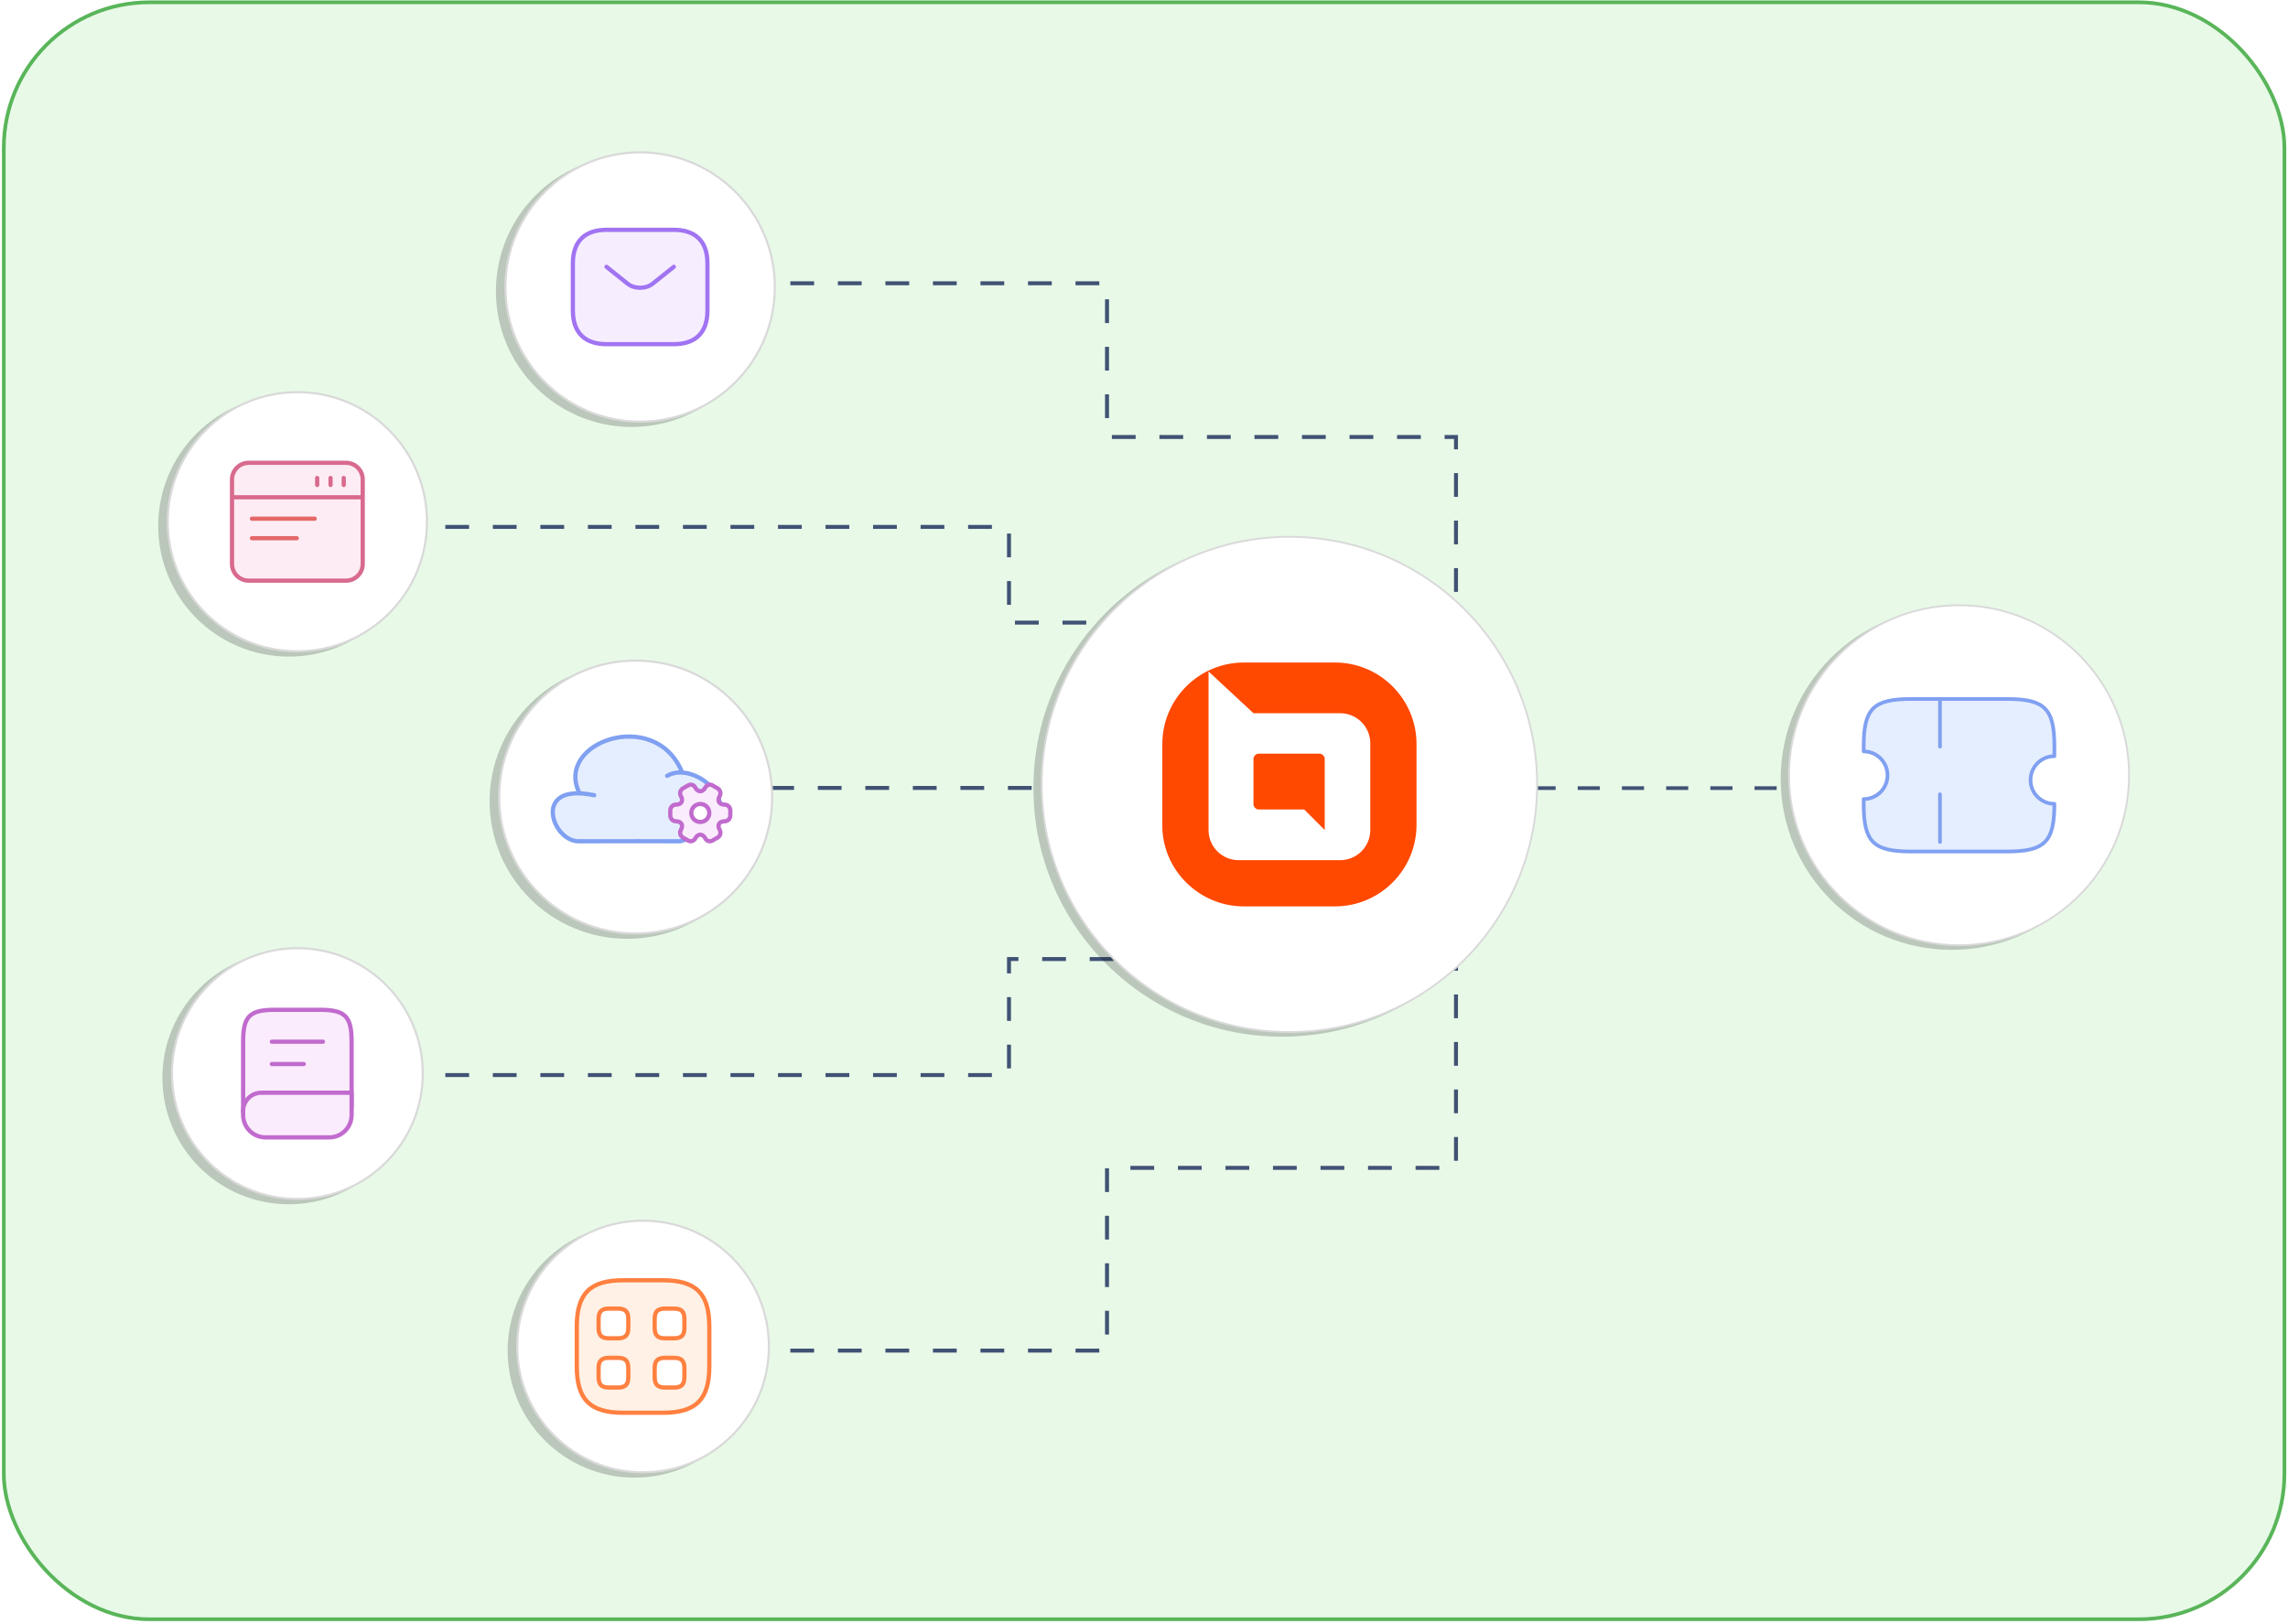<svg width="621" height="441" viewBox="0 0 621 441" fill="none" xmlns="http://www.w3.org/2000/svg">
<rect x="1.029" y="0.622" width="619" height="439" rx="39.5" fill="#E8F9E8" stroke="#59B559"/>
<path d="M188.717 76.906H300.463V118.64H395.18V174.548M95.064 143.051H273.857V169.036H368.574M196.167 213.919H350.482M95.064 291.875H273.857V260.377H368.574M188.717 366.68H300.463V317.072H395.18V250.141" stroke="#405274" stroke-width="1.074" stroke-dasharray="6.45 6.45"/>
<path d="M356.217 213.969H494.879" stroke="#405274" stroke-dasharray="6 6"/>
<g opacity="0.2" filter="url(#filter0_f_307_7719)">
<circle cx="171.448" cy="79.067" r="36.847" fill="black"/>
</g>
<circle cx="173.747" cy="77.918" r="36.559" fill="white" stroke="#D9D9D9" stroke-width="0.575"/>
<g opacity="0.2" filter="url(#filter1_f_307_7719)">
<circle cx="172.234" cy="366.722" r="34.451" fill="black"/>
</g>
<circle cx="174.533" cy="365.573" r="34.163" fill="white" stroke="#D9D9D9" stroke-width="0.575"/>
<path d="M169.138 383.557H179.929C188.921 383.557 192.518 379.96 192.518 370.968V360.177C192.518 351.185 188.921 347.588 179.929 347.588H169.138C160.146 347.588 156.549 351.185 156.549 360.177V370.968C156.549 379.96 160.146 383.557 169.138 383.557Z" fill="#FFF1E5" stroke="#FF8040" stroke-width="1.149" stroke-linecap="round" stroke-linejoin="round"/>
<path d="M165.287 363.34H167.706C169.722 363.34 170.529 362.534 170.529 360.518V358.099C170.529 356.083 169.722 355.277 167.706 355.277H165.287C163.271 355.277 162.465 356.083 162.465 358.099V360.518C162.465 362.534 163.271 363.34 165.287 363.34Z" fill="white" stroke="#FF8040" stroke-width="1.149" stroke-linecap="round" stroke-linejoin="round"/>
<path d="M165.287 376.708H167.706C169.722 376.708 170.529 375.902 170.529 373.886V371.467C170.529 369.451 169.722 368.644 167.706 368.644H165.287C163.271 368.644 162.465 369.451 162.465 371.467V373.886C162.465 375.902 163.271 376.708 165.287 376.708Z" fill="white" stroke="#FF8040" stroke-width="1.149" stroke-linecap="round" stroke-linejoin="round"/>
<path d="M180.514 363.34H182.933C184.949 363.34 185.755 362.534 185.755 360.518V358.099C185.755 356.083 184.949 355.277 182.933 355.277H180.514C178.498 355.277 177.691 356.083 177.691 358.099V360.518C177.691 362.534 178.498 363.34 180.514 363.34Z" fill="white" stroke="#FF8040" stroke-width="1.149" stroke-linecap="round" stroke-linejoin="round"/>
<path d="M180.514 376.708H182.933C184.949 376.708 185.755 375.902 185.755 373.886V371.467C185.755 369.451 184.949 368.644 182.933 368.644H180.514C178.498 368.644 177.691 369.451 177.691 371.467V373.886C177.691 375.902 178.498 376.708 180.514 376.708Z" fill="white" stroke="#FF8040" stroke-width="1.149" stroke-linecap="round" stroke-linejoin="round"/>
<g opacity="0.2" filter="url(#filter2_f_307_7719)">
<circle cx="78.41" cy="292.626" r="34.33" fill="black"/>
</g>
<circle cx="80.709" cy="291.476" r="34.043" fill="white" stroke="#D9D9D9" stroke-width="0.575"/>
<path d="M65.99 301.867V282.817C65.99 275.89 67.722 274.158 74.649 274.158H86.772C93.699 274.158 95.431 275.89 95.431 282.817V300.135C95.431 300.378 95.431 300.62 95.414 300.863" fill="#FAECFC"/>
<path d="M65.99 301.867V282.817C65.99 275.89 67.722 274.158 74.649 274.158H86.772C93.699 274.158 95.431 275.89 95.431 282.817V300.135C95.431 300.378 95.431 300.62 95.414 300.863" stroke="#C16BCE" stroke-width="1.149" stroke-linecap="round" stroke-linejoin="round"/>
<path d="M70.926 296.672H95.431V302.733C95.431 306.075 92.712 308.794 89.37 308.794H72.052C68.709 308.794 65.99 306.075 65.99 302.733V301.607C65.99 298.888 68.207 296.672 70.926 296.672Z" fill="#FAECFC" stroke="#C16BCE" stroke-width="1.149" stroke-linecap="round" stroke-linejoin="round"/>
<path d="M73.785 282.817H87.64" stroke="#C16BCE" stroke-width="1.149" stroke-linecap="round" stroke-linejoin="round"/>
<path d="M73.785 288.878H82.444" stroke="#C16BCE" stroke-width="1.149" stroke-linecap="round" stroke-linejoin="round"/>
<g opacity="0.2" filter="url(#filter3_f_307_7719)">
<circle cx="529.712" cy="211.475" r="46.402" fill="black"/>
</g>
<circle cx="531.712" cy="210.475" r="46.152" fill="white" stroke="#D9D9D9" stroke-width="0.5"/>
<path d="M551.124 211.769C551.124 208.198 554.023 205.299 557.594 205.299V202.711C557.594 192.358 555.006 189.77 544.653 189.77H518.771C508.418 189.77 505.83 192.358 505.83 202.711V204.005C509.402 204.005 512.301 206.904 512.301 210.475C512.301 214.047 509.402 216.946 505.83 216.946V218.24C505.83 228.593 508.418 231.181 518.771 231.181H544.653C555.006 231.181 557.594 228.593 557.594 218.24C554.023 218.24 551.124 215.341 551.124 211.769Z" fill="#E5EEFE" stroke="#80A0F1" stroke-linecap="round" stroke-linejoin="round"/>
<path d="M526.537 189.77L526.537 231.181" stroke="#80A0F1" stroke-linecap="round" stroke-linejoin="round" stroke-dasharray="12.94 12.94"/>
<g opacity="0.2" filter="url(#filter4_f_307_7719)">
<circle cx="170.233" cy="217.542" r="37.337" fill="black"/>
</g>
<circle cx="172.532" cy="216.393" r="37.05" fill="white" stroke="#D9D9D9" stroke-width="0.575"/>
<path d="M157.03 228.399C163.622 228.354 184.658 228.399 184.658 228.399C203.67 223.167 193.715 210.292 185.166 209.748C177.951 191.766 150.237 201.537 157.311 215.395C145.187 214.939 150.439 228.445 157.03 228.399Z" fill="#E5EEFE"/>
<path d="M181.085 210.633C182.306 209.918 183.716 209.655 185.166 209.748M161.279 215.904C159.812 215.602 158.492 215.439 157.311 215.395M157.311 215.395C145.187 214.939 150.439 228.445 157.03 228.399C163.622 228.354 184.658 228.399 184.658 228.399C203.67 223.167 193.715 210.292 185.166 209.748M157.311 215.395C150.237 201.537 177.951 191.766 185.166 209.748" stroke="#80A0F1" stroke-width="1.149" stroke-linecap="round"/>
<path d="M181.928 221.433V220.001C181.928 219.154 182.62 218.454 183.474 218.454C184.947 218.454 185.55 217.412 184.809 216.135C184.386 215.402 184.638 214.45 185.379 214.027L186.787 213.221C187.43 212.838 188.26 213.066 188.643 213.709L188.732 213.864C189.465 215.142 190.669 215.142 191.41 213.864L191.499 213.709C191.882 213.066 192.712 212.838 193.355 213.221L194.763 214.027C195.504 214.45 195.756 215.402 195.333 216.135C194.592 217.412 195.195 218.454 196.668 218.454C197.514 218.454 198.214 219.146 198.214 220.001V221.433C198.214 222.28 197.522 222.98 196.668 222.98C195.195 222.98 194.592 224.021 195.333 225.299C195.756 226.04 195.504 226.984 194.763 227.407L193.355 228.213C192.712 228.596 191.882 228.368 191.499 227.725L191.41 227.57C190.677 226.292 189.473 226.292 188.732 227.57L188.643 227.725C188.26 228.368 187.43 228.596 186.787 228.213L185.379 227.407C184.638 226.984 184.386 226.032 184.809 225.299C185.55 224.021 184.947 222.98 183.474 222.98C182.62 222.98 181.928 222.28 181.928 221.433Z" fill="#FAECFC" stroke="#C16BCE" stroke-width="1.149" stroke-miterlimit="10" stroke-linecap="round" stroke-linejoin="round"/>
<path d="M190.075 223.158C191.423 223.158 192.516 222.065 192.516 220.717C192.516 219.368 191.423 218.275 190.075 218.275C188.726 218.275 187.633 219.368 187.633 220.717C187.633 222.065 188.726 223.158 190.075 223.158Z" fill="white" stroke="#C16BCE" stroke-width="1.149" stroke-miterlimit="10" stroke-linecap="round" stroke-linejoin="round"/>
<path d="M182.881 93.442H164.618C159.139 93.442 155.486 90.702 155.486 84.31V71.526C155.486 65.134 159.139 62.395 164.618 62.395H182.881C188.36 62.395 192.012 65.134 192.012 71.526V84.31C192.012 90.702 188.36 93.442 182.881 93.442Z" fill="#F6EEFF" stroke="#A174F2" stroke-width="1.149" stroke-miterlimit="10" stroke-linecap="round" stroke-linejoin="round"/>
<path d="M182.88 72.439L177.164 77.005C175.283 78.502 172.196 78.502 170.315 77.005L164.617 72.439" stroke="#A174F2" stroke-width="1.149" stroke-miterlimit="10" stroke-linecap="round" stroke-linejoin="round"/>
<g opacity="0.2" filter="url(#filter5_f_307_7719)">
<circle cx="78.411" cy="142.796" r="35.466" fill="black"/>
</g>
<circle cx="80.71" cy="141.647" r="35.178" fill="white" stroke="#D9D9D9" stroke-width="0.575"/>
<path d="M93.914 157.646H67.507C65.003 157.646 62.973 155.616 62.973 153.112V135.003V130.181C62.973 127.677 65.003 125.647 67.507 125.647H93.914C96.418 125.647 98.448 127.677 98.448 130.181V135.003V153.112C98.448 155.616 96.418 157.646 93.914 157.646Z" fill="#FDECF3"/>
<path d="M62.973 135.003V130.181C62.973 127.677 65.003 125.647 67.507 125.647H93.914C96.418 125.647 98.448 127.677 98.448 130.181V135.003M62.973 135.003V153.112C62.973 155.616 65.003 157.646 67.507 157.646H93.914C96.418 157.646 98.448 155.616 98.448 153.112V135.003M62.973 135.003H98.448M86.088 129.772V131.656M89.717 129.772V131.656M93.299 129.772V131.656" stroke="#D86A8D" stroke-width="1.149" stroke-linecap="round"/>
<path d="M68.387 146.118H80.546M68.387 140.821H85.407" stroke="#E46868" stroke-width="1.149" stroke-linecap="round"/>
<g opacity="0.2" filter="url(#filter6_f_307_7719)">
<circle cx="347.967" cy="213.974" r="67.482" fill="black"/>
</g>
<circle cx="349.967" cy="212.974" r="67.232" fill="white" stroke="#D9D9D9" stroke-width="0.5"/>
<path d="M337.597 246.077H362.337C374.533 246.077 384.464 236.147 384.464 223.951V201.998C384.464 189.802 374.533 179.872 362.337 179.872H337.597C325.402 179.872 315.471 189.802 315.471 201.998V224.125C315.471 236.147 325.402 246.077 337.597 246.077ZM327.841 182.137L340.211 193.635H363.731C368.261 193.635 371.92 197.294 371.92 201.824V225.345C371.92 229.874 368.261 233.533 363.731 233.533H336.204C331.674 233.533 328.015 229.874 328.015 225.345V182.137H327.841Z" fill="#FF4800"/>
<path d="M359.55 225.345L353.975 219.769H341.605C340.908 219.769 340.211 219.073 340.211 218.376V206.006C340.211 205.309 340.908 204.612 341.605 204.612H358.156C358.853 204.612 359.55 205.309 359.55 206.006V225.345Z" fill="#FF4800"/>
<defs>
<filter id="filter0_f_307_7719" x="132.303" y="39.922" width="78.291" height="78.291" filterUnits="userSpaceOnUse" color-interpolation-filters="sRGB">
<feFlood flood-opacity="0" result="BackgroundImageFix"/>
<feBlend mode="normal" in="SourceGraphic" in2="BackgroundImageFix" result="shape"/>
<feGaussianBlur stdDeviation="1.149" result="effect1_foregroundBlur_307_7719"/>
</filter>
<filter id="filter1_f_307_7719" x="133.185" y="327.674" width="78.096" height="78.097" filterUnits="userSpaceOnUse" color-interpolation-filters="sRGB">
<feFlood flood-opacity="0" result="BackgroundImageFix"/>
<feBlend mode="normal" in="SourceGraphic" in2="BackgroundImageFix" result="shape"/>
<feGaussianBlur stdDeviation="2.299" result="effect1_foregroundBlur_307_7719"/>
</filter>
<filter id="filter2_f_307_7719" x="41.781" y="255.996" width="73.258" height="73.258" filterUnits="userSpaceOnUse" color-interpolation-filters="sRGB">
<feFlood flood-opacity="0" result="BackgroundImageFix"/>
<feBlend mode="normal" in="SourceGraphic" in2="BackgroundImageFix" result="shape"/>
<feGaussianBlur stdDeviation="1.149" result="effect1_foregroundBlur_307_7719"/>
</filter>
<filter id="filter3_f_307_7719" x="481.311" y="163.074" width="96.803" height="96.803" filterUnits="userSpaceOnUse" color-interpolation-filters="sRGB">
<feFlood flood-opacity="0" result="BackgroundImageFix"/>
<feBlend mode="normal" in="SourceGraphic" in2="BackgroundImageFix" result="shape"/>
<feGaussianBlur stdDeviation="1" result="effect1_foregroundBlur_307_7719"/>
</filter>
<filter id="filter4_f_307_7719" x="130.598" y="177.906" width="79.272" height="79.272" filterUnits="userSpaceOnUse" color-interpolation-filters="sRGB">
<feFlood flood-opacity="0" result="BackgroundImageFix"/>
<feBlend mode="normal" in="SourceGraphic" in2="BackgroundImageFix" result="shape"/>
<feGaussianBlur stdDeviation="1.149" result="effect1_foregroundBlur_307_7719"/>
</filter>
<filter id="filter5_f_307_7719" x="40.646" y="105.031" width="75.529" height="75.529" filterUnits="userSpaceOnUse" color-interpolation-filters="sRGB">
<feFlood flood-opacity="0" result="BackgroundImageFix"/>
<feBlend mode="normal" in="SourceGraphic" in2="BackgroundImageFix" result="shape"/>
<feGaussianBlur stdDeviation="1.149" result="effect1_foregroundBlur_307_7719"/>
</filter>
<filter id="filter6_f_307_7719" x="278.484" y="144.492" width="138.965" height="138.964" filterUnits="userSpaceOnUse" color-interpolation-filters="sRGB">
<feFlood flood-opacity="0" result="BackgroundImageFix"/>
<feBlend mode="normal" in="SourceGraphic" in2="BackgroundImageFix" result="shape"/>
<feGaussianBlur stdDeviation="1" result="effect1_foregroundBlur_307_7719"/>
</filter>
</defs>
</svg>
